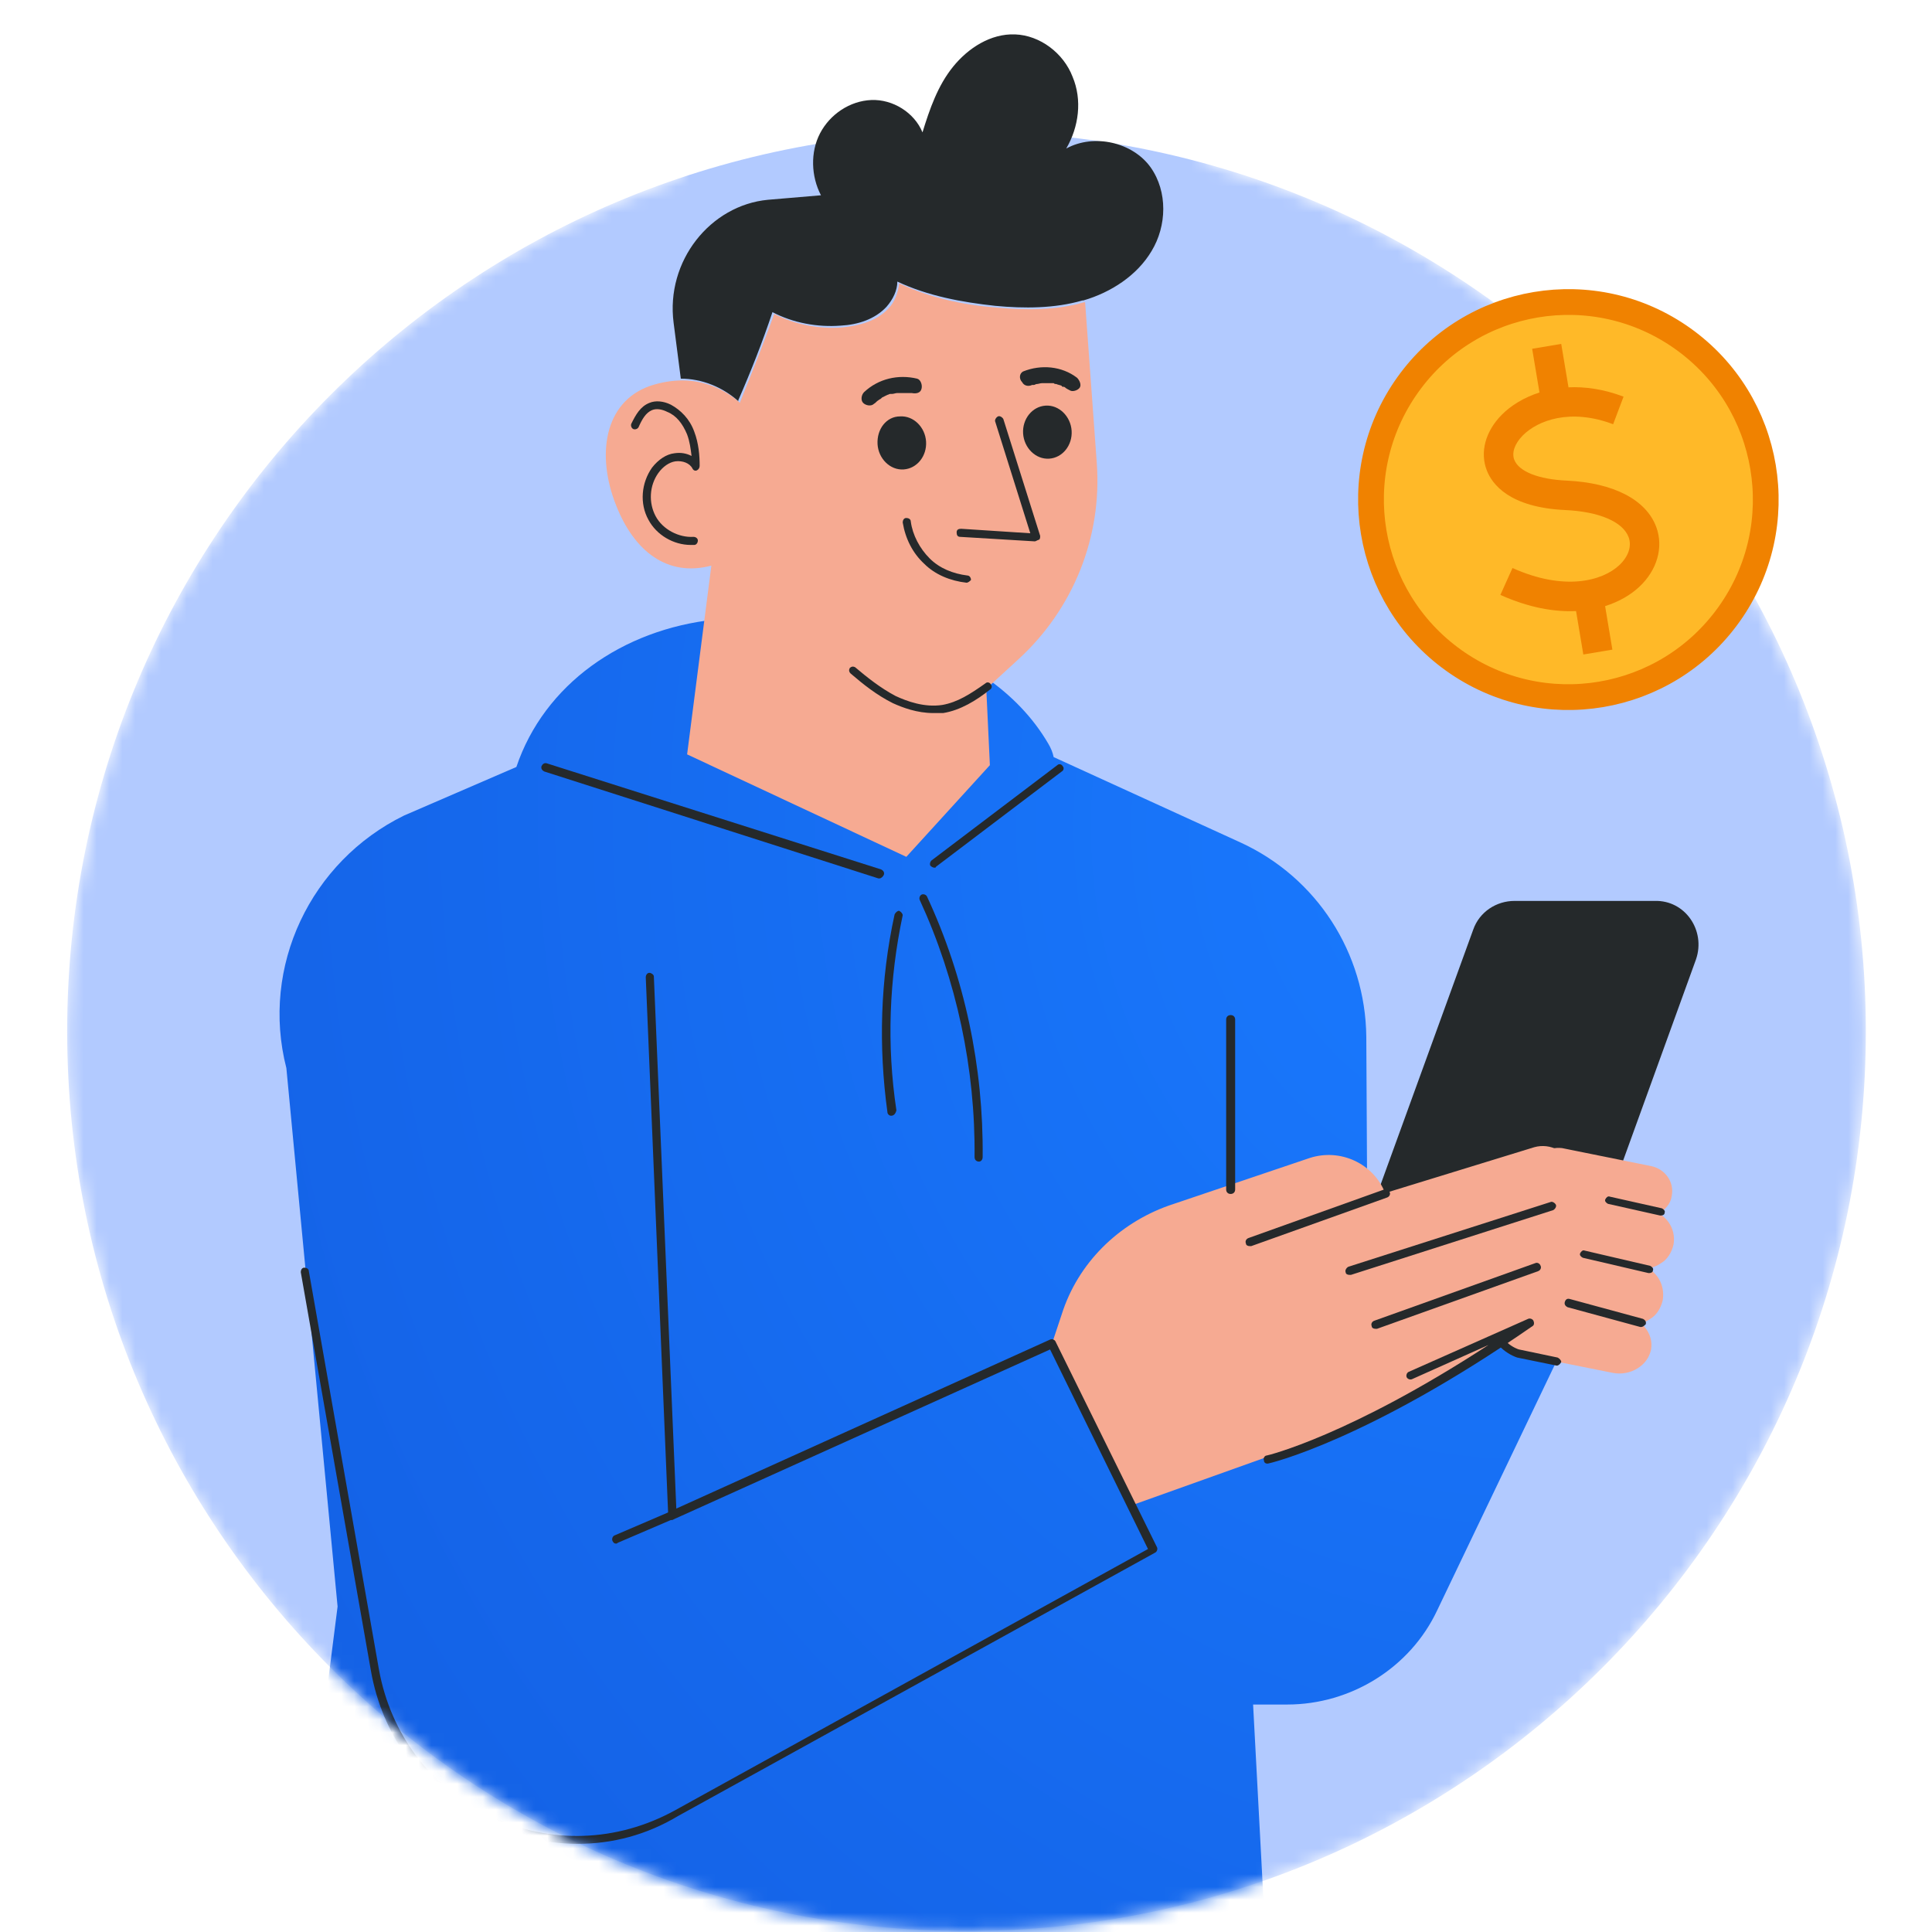 <svg width="150" height="150" viewBox="0 0 150 150" fill="none" xmlns="http://www.w3.org/2000/svg">
<g clip-path="url(#clip0_1638_2683)">
<mask id="mask0_1638_2683" style="mask-type:luminance" maskUnits="userSpaceOnUse" x="5" y="-1" width="140" height="151">
<path d="M52.787 13.836C25.165 23.118 5.215 49.289 5.215 80.066C5.215 118.659 36.465 149.925 75.039 149.925C113.613 149.925 144.863 118.659 144.863 80.066C144.863 47.963 123.169 20.885 93.663 12.719C92.826 5.182 84.037 -0.75 73.225 -0.75C61.995 -0.75 52.787 5.81 52.787 13.836Z" fill="white"/>
</mask>
<g mask="url(#mask0_1638_2683)">
<path d="M5.215 80.066C5.215 118.66 36.465 149.925 75.039 149.925C113.613 149.925 144.863 118.66 144.863 80.066C144.863 41.473 113.543 10.207 75.039 10.207C36.465 10.207 5.215 41.473 5.215 80.066Z" fill="#B2CAFF"/>
</g>
<mask id="mask1_1638_2683" style="mask-type:luminance" maskUnits="userSpaceOnUse" x="5" y="-1" width="140" height="151">
<path d="M52.787 13.836C25.165 23.118 5.215 49.289 5.215 80.066C5.215 118.659 36.465 149.925 75.039 149.925C113.613 149.925 144.863 118.659 144.863 80.066C144.863 47.963 123.169 20.885 93.663 12.719C92.826 5.182 84.037 -0.75 73.225 -0.75C61.995 -0.75 52.787 5.81 52.787 13.836Z" fill="white"/>
</mask>
<g mask="url(#mask1_1638_2683)">
<path d="M22.234 82.928L26.21 124.732L21.746 159.905C21.746 159.905 43.858 170.793 68.691 170.793C93.523 170.793 98.755 159.905 98.755 159.905L97.29 132.339H99.941C104.893 132.339 109.497 129.477 111.59 125.011L124.424 98.212L106.149 93.396L106.079 80.485C106.009 73.995 102.243 68.132 96.314 65.411L81.805 58.781C81.735 58.432 81.595 58.083 81.386 57.734C76.573 49.499 64.366 47.126 55.507 48.103C48.322 48.871 42.254 53.128 40.091 59.548L31.372 63.317C24.118 66.876 20.212 75.042 22.234 82.928Z" fill="url(#paint0_radial_1638_2683)"/>
</g>
<mask id="mask2_1638_2683" style="mask-type:luminance" maskUnits="userSpaceOnUse" x="5" y="-1" width="140" height="151">
<path d="M52.787 13.836C25.165 23.118 5.215 49.289 5.215 80.066C5.215 118.659 36.465 149.925 75.039 149.925C113.613 149.925 144.863 118.659 144.863 80.066C144.863 47.963 123.169 20.885 93.663 12.719C92.826 5.182 84.037 -0.75 73.225 -0.75C61.995 -0.75 52.787 5.81 52.787 13.836Z" fill="white"/>
</mask>
<g mask="url(#mask2_1638_2683)">
<path d="M47.836 39.238C49.231 42.797 51.812 44.821 55.23 43.914L53.347 58.57L70.367 66.525L76.854 59.407L76.575 53.475L79.086 51.172C83.341 47.264 85.573 41.681 85.155 35.958L84.248 23.466H84.178C82.016 24.094 79.644 24.094 77.412 23.884C74.761 23.675 72.181 23.117 69.809 22C69.739 22.698 69.46 23.466 68.972 23.954C68.065 24.931 66.74 25.28 65.414 25.42C63.601 25.559 61.718 25.21 60.113 24.373C59.276 26.676 58.369 28.979 57.462 31.212V31.282C56.207 30.165 54.602 29.537 52.998 29.537C52.161 29.537 51.324 29.677 50.487 29.956C46.86 31.212 46.302 35.4 47.836 39.238Z" fill="#F6AA92"/>
</g>
<mask id="mask3_1638_2683" style="mask-type:luminance" maskUnits="userSpaceOnUse" x="5" y="-1" width="140" height="151">
<path d="M52.787 13.836C25.165 23.118 5.215 49.289 5.215 80.066C5.215 118.659 36.465 149.925 75.039 149.925C113.613 149.925 144.863 118.659 144.863 80.066C144.863 47.963 123.169 20.885 93.663 12.719C92.826 5.182 84.037 -0.75 73.225 -0.75C61.995 -0.75 52.787 5.81 52.787 13.836Z" fill="white"/>
</mask>
<g mask="url(#mask3_1638_2683)">
<path d="M52.3 25.072L52.858 29.399C54.462 29.399 56.067 30.027 57.322 31.144C57.322 31.144 57.322 31.144 57.322 31.074C58.299 28.841 59.206 26.538 59.973 24.235C61.577 25.072 63.461 25.421 65.274 25.282C66.6 25.212 67.925 24.793 68.832 23.816C69.32 23.258 69.669 22.56 69.669 21.862C72.04 22.979 74.691 23.467 77.272 23.746C79.504 23.956 81.876 23.956 84.038 23.328H84.108C86.27 22.7 88.293 21.374 89.409 19.489C90.595 17.535 90.665 14.883 89.339 12.999C87.944 11.045 84.945 10.347 82.782 11.533C83.759 9.858 84.038 7.765 83.271 5.95C82.573 4.136 80.76 2.74 78.806 2.67C76.923 2.6 75.179 3.717 73.993 5.183C72.808 6.648 72.18 8.463 71.622 10.277C70.994 8.742 69.32 7.695 67.646 7.765C65.972 7.835 64.437 8.881 63.67 10.347C62.903 11.812 62.972 13.697 63.74 15.162L59.624 15.511C55.16 15.93 51.672 20.257 52.3 25.072Z" fill="#25292B"/>
</g>
<mask id="mask4_1638_2683" style="mask-type:luminance" maskUnits="userSpaceOnUse" x="5" y="-1" width="140" height="151">
<path d="M52.787 13.836C25.165 23.118 5.215 49.289 5.215 80.066C5.215 118.659 36.465 149.925 75.039 149.925C113.613 149.925 144.863 118.659 144.863 80.066C144.863 47.963 123.169 20.885 93.663 12.719C92.826 5.182 84.037 -0.75 73.225 -0.75C61.995 -0.75 52.787 5.81 52.787 13.836Z" fill="white"/>
</mask>
<g mask="url(#mask4_1638_2683)">
<path d="M79.434 33.657C79.504 34.773 80.411 35.68 81.457 35.611C82.503 35.541 83.271 34.564 83.201 33.447C83.131 32.331 82.224 31.423 81.178 31.493C80.132 31.563 79.364 32.54 79.434 33.657Z" fill="#25292B"/>
</g>
<mask id="mask5_1638_2683" style="mask-type:luminance" maskUnits="userSpaceOnUse" x="5" y="-1" width="140" height="151">
<path d="M52.787 13.836C25.165 23.118 5.215 49.289 5.215 80.066C5.215 118.659 36.465 149.925 75.039 149.925C113.613 149.925 144.863 118.659 144.863 80.066C144.863 47.963 123.169 20.885 93.663 12.719C92.826 5.182 84.037 -0.75 73.225 -0.75C61.995 -0.75 52.787 5.81 52.787 13.836Z" fill="white"/>
</mask>
<g mask="url(#mask5_1638_2683)">
<path d="M68.133 34.493C68.203 35.61 69.11 36.517 70.156 36.447C71.203 36.378 71.97 35.401 71.9 34.284C71.83 33.167 70.924 32.26 69.877 32.33C68.831 32.33 68.064 33.307 68.133 34.493Z" fill="#25292B"/>
</g>
<mask id="mask6_1638_2683" style="mask-type:luminance" maskUnits="userSpaceOnUse" x="5" y="-1" width="140" height="151">
<path d="M52.787 13.836C25.165 23.118 5.215 49.289 5.215 80.066C5.215 118.659 36.465 149.925 75.039 149.925C113.613 149.925 144.863 118.659 144.863 80.066C144.863 47.963 123.169 20.885 93.663 12.719C92.826 5.182 84.037 -0.75 73.225 -0.75C61.995 -0.75 52.787 5.81 52.787 13.836Z" fill="white"/>
</mask>
<g mask="url(#mask6_1638_2683)">
<path d="M79.435 28.84C80.83 28.282 82.434 28.422 83.62 29.329C83.829 29.538 83.969 29.887 83.829 30.097C83.69 30.306 83.271 30.446 83.062 30.306C82.923 30.236 82.783 30.166 82.713 30.097C82.644 30.027 82.574 30.027 82.504 30.027C82.504 30.027 82.434 30.027 82.434 29.957C82.295 29.887 82.155 29.887 82.016 29.817C81.946 29.817 81.876 29.817 81.806 29.748C81.737 29.748 81.737 29.748 81.667 29.748C81.528 29.748 81.388 29.748 81.249 29.748C81.179 29.748 81.109 29.748 81.039 29.748C80.969 29.748 80.969 29.748 80.9 29.748C80.76 29.748 80.621 29.817 80.481 29.817C80.411 29.817 80.342 29.887 80.272 29.887C80.202 29.887 80.202 29.887 80.132 29.887C79.853 30.027 79.505 29.957 79.365 29.678C79.086 29.399 79.156 28.98 79.435 28.84Z" fill="#25292B"/>
</g>
<mask id="mask7_1638_2683" style="mask-type:luminance" maskUnits="userSpaceOnUse" x="5" y="-1" width="140" height="151">
<path d="M52.787 13.836C25.165 23.118 5.215 49.289 5.215 80.066C5.215 118.659 36.465 149.925 75.039 149.925C113.613 149.925 144.863 118.659 144.863 80.066C144.863 47.963 123.169 20.885 93.663 12.719C92.826 5.182 84.037 -0.75 73.225 -0.75C61.995 -0.75 52.787 5.81 52.787 13.836Z" fill="white"/>
</mask>
<g mask="url(#mask7_1638_2683)">
<path d="M71.551 30.166C71.481 30.515 71.132 30.585 70.784 30.515C70.714 30.515 70.714 30.515 70.644 30.515C70.575 30.515 70.505 30.515 70.435 30.515C70.295 30.515 70.156 30.515 70.016 30.515C69.947 30.515 69.947 30.515 69.877 30.515C69.807 30.515 69.737 30.515 69.668 30.515C69.528 30.515 69.389 30.585 69.249 30.585C69.179 30.585 69.179 30.585 69.11 30.585C69.04 30.585 68.97 30.655 68.9 30.655C68.761 30.724 68.621 30.794 68.482 30.864L68.412 30.934C68.342 31.004 68.273 31.004 68.203 31.073C68.063 31.143 67.993 31.283 67.854 31.352C67.645 31.562 67.226 31.492 67.017 31.283C66.808 31.073 66.877 30.655 67.087 30.445C68.203 29.398 69.737 29.049 71.202 29.398C71.481 29.468 71.621 29.887 71.551 30.166Z" fill="#25292B"/>
</g>
<mask id="mask8_1638_2683" style="mask-type:luminance" maskUnits="userSpaceOnUse" x="5" y="-1" width="140" height="151">
<path d="M52.787 13.836C25.165 23.118 5.215 49.289 5.215 80.066C5.215 118.659 36.465 149.925 75.039 149.925C113.613 149.925 144.863 118.659 144.863 80.066C144.863 47.963 123.169 20.885 93.663 12.719C92.826 5.182 84.037 -0.75 73.225 -0.75C61.995 -0.75 52.787 5.81 52.787 13.836Z" fill="white"/>
</mask>
<g mask="url(#mask8_1638_2683)">
<path d="M80.342 42.031L74.552 41.682C74.343 41.682 74.273 41.542 74.273 41.333C74.273 41.123 74.413 41.054 74.622 41.054L79.993 41.403L77.273 32.749C77.203 32.609 77.343 32.4 77.482 32.33C77.622 32.26 77.831 32.4 77.901 32.539L80.761 41.612C80.761 41.682 80.761 41.821 80.691 41.891C80.482 41.961 80.412 42.031 80.342 42.031Z" fill="#25292B"/>
</g>
<mask id="mask9_1638_2683" style="mask-type:luminance" maskUnits="userSpaceOnUse" x="5" y="-1" width="140" height="151">
<path d="M52.787 13.836C25.165 23.118 5.215 49.289 5.215 80.066C5.215 118.659 36.465 149.925 75.039 149.925C113.613 149.925 144.863 118.659 144.863 80.066C144.863 47.963 123.169 20.885 93.663 12.719C92.826 5.182 84.037 -0.75 73.225 -0.75C61.995 -0.75 52.787 5.81 52.787 13.836Z" fill="white"/>
</mask>
<g mask="url(#mask9_1638_2683)">
<path d="M53.623 42.309C52.298 42.309 50.973 41.541 50.345 40.355C49.647 39.098 49.787 37.493 50.624 36.307C51.112 35.679 51.74 35.26 52.368 35.19C52.856 35.12 53.275 35.19 53.693 35.4C53.623 34.841 53.554 34.283 53.344 33.724C52.996 32.887 52.507 32.259 51.81 31.98C51.391 31.77 50.973 31.701 50.624 31.84C50.136 32.05 49.857 32.538 49.578 33.166C49.508 33.306 49.299 33.376 49.159 33.306C49.02 33.236 48.95 33.027 49.02 32.887C49.368 32.189 49.717 31.561 50.415 31.282C50.903 31.073 51.531 31.142 52.089 31.422C52.856 31.84 53.554 32.538 53.902 33.515C54.251 34.422 54.321 35.4 54.321 36.167C54.321 36.307 54.251 36.446 54.112 36.516C53.972 36.586 53.833 36.516 53.763 36.377C53.554 35.958 52.996 35.748 52.438 35.818C51.949 35.888 51.461 36.237 51.112 36.725C50.415 37.703 50.345 39.029 50.903 40.075C51.461 41.122 52.717 41.75 53.833 41.681C54.042 41.681 54.181 41.82 54.181 41.96C54.181 42.169 54.042 42.309 53.902 42.309C53.763 42.309 53.693 42.309 53.623 42.309Z" fill="#25292B"/>
</g>
<mask id="mask10_1638_2683" style="mask-type:luminance" maskUnits="userSpaceOnUse" x="5" y="-1" width="140" height="151">
<path d="M52.787 13.836C25.165 23.118 5.215 49.289 5.215 80.066C5.215 118.659 36.465 149.925 75.039 149.925C113.613 149.925 144.863 118.659 144.863 80.066C144.863 47.963 123.169 20.885 93.663 12.719C92.826 5.182 84.037 -0.75 73.225 -0.75C61.995 -0.75 52.787 5.81 52.787 13.836Z" fill="white"/>
</mask>
<g mask="url(#mask10_1638_2683)">
<path d="M72.459 55.361C71.203 55.361 70.087 54.942 69.32 54.593C68.064 53.965 67.018 53.128 66.041 52.29C65.902 52.151 65.902 52.011 65.972 51.871C66.111 51.732 66.251 51.732 66.39 51.802C67.297 52.569 68.343 53.407 69.529 54.035C70.436 54.454 71.761 54.942 73.156 54.733C74.342 54.523 75.319 53.895 76.504 53.058C76.644 52.918 76.853 52.988 76.923 53.128C77.062 53.267 76.993 53.477 76.853 53.546C75.807 54.384 74.551 55.152 73.226 55.361C73.017 55.361 72.738 55.361 72.459 55.361Z" fill="#25292B"/>
</g>
<mask id="mask11_1638_2683" style="mask-type:luminance" maskUnits="userSpaceOnUse" x="5" y="-1" width="140" height="151">
<path d="M52.787 13.836C25.165 23.118 5.215 49.289 5.215 80.066C5.215 118.659 36.465 149.925 75.039 149.925C113.613 149.925 144.863 118.659 144.863 80.066C144.863 47.963 123.169 20.885 93.663 12.719C92.826 5.182 84.037 -0.75 73.225 -0.75C61.995 -0.75 52.787 5.81 52.787 13.836Z" fill="white"/>
</mask>
<g mask="url(#mask11_1638_2683)">
<path d="M75.038 45.241C73.783 45.101 72.597 44.612 71.76 43.775C70.853 42.938 70.295 41.821 70.086 40.565C70.086 40.425 70.156 40.216 70.365 40.216C70.504 40.216 70.714 40.286 70.714 40.495C70.853 41.542 71.411 42.589 72.179 43.356C72.946 44.124 73.992 44.543 75.108 44.682C75.248 44.682 75.387 44.822 75.387 45.031C75.317 45.101 75.178 45.241 75.038 45.241Z" fill="#25292B"/>
</g>
<mask id="mask12_1638_2683" style="mask-type:luminance" maskUnits="userSpaceOnUse" x="5" y="-1" width="140" height="151">
<path d="M52.787 13.836C25.165 23.118 5.215 49.289 5.215 80.066C5.215 118.659 36.465 149.925 75.039 149.925C113.613 149.925 144.863 118.659 144.863 80.066C144.863 47.963 123.169 20.885 93.663 12.719C92.826 5.182 84.037 -0.75 73.225 -0.75C61.995 -0.75 52.787 5.81 52.787 13.836Z" fill="white"/>
</mask>
<g mask="url(#mask12_1638_2683)">
<path d="M131.678 74.483L122.4 100.096C121.912 101.492 120.587 102.329 119.192 102.329H108.31C105.938 102.329 104.264 99.956 105.101 97.723L114.379 72.18C114.867 70.784 116.192 69.947 117.587 69.947H128.469C130.841 69.877 132.445 72.25 131.678 74.483Z" fill="#25292B"/>
</g>
<mask id="mask13_1638_2683" style="mask-type:luminance" maskUnits="userSpaceOnUse" x="5" y="-1" width="140" height="151">
<path d="M52.787 13.836C25.165 23.118 5.215 49.289 5.215 80.066C5.215 118.659 36.465 149.925 75.039 149.925C113.613 149.925 144.863 118.659 144.863 80.066C144.863 47.963 123.169 20.885 93.663 12.719C92.826 5.182 84.037 -0.75 73.225 -0.75C61.995 -0.75 52.787 5.81 52.787 13.836Z" fill="white"/>
</mask>
<g mask="url(#mask13_1638_2683)">
<path d="M118.983 90.744C119.052 90.186 119.401 89.767 119.82 89.488C120.238 89.209 120.726 89.069 121.284 89.139L128.19 90.535C129.236 90.744 130.004 91.721 129.795 92.838C129.725 93.396 129.376 93.815 128.957 94.094C128.539 94.373 128.051 94.513 127.493 94.443L120.587 93.047C119.541 92.838 118.843 91.791 118.983 90.744Z" fill="#F6AA92"/>
</g>
<mask id="mask14_1638_2683" style="mask-type:luminance" maskUnits="userSpaceOnUse" x="5" y="-1" width="140" height="151">
<path d="M52.787 13.836C25.165 23.118 5.215 49.289 5.215 80.066C5.215 118.659 36.465 149.925 75.039 149.925C113.613 149.925 144.863 118.659 144.863 80.066C144.863 47.963 123.169 20.885 93.663 12.719C92.826 5.182 84.037 -0.75 73.225 -0.75C61.995 -0.75 52.787 5.81 52.787 13.836Z" fill="white"/>
</mask>
<g mask="url(#mask14_1638_2683)">
<path d="M117.59 94.303C117.729 93.675 118.078 93.117 118.566 92.838C119.055 92.489 119.682 92.349 120.31 92.419L128.053 93.954C129.308 94.163 130.146 95.35 129.936 96.606C129.797 97.234 129.448 97.793 128.96 98.072C128.471 98.421 127.844 98.56 127.216 98.49L119.473 96.955C118.218 96.746 117.311 95.559 117.59 94.303Z" fill="#F6AA92"/>
</g>
<mask id="mask15_1638_2683" style="mask-type:luminance" maskUnits="userSpaceOnUse" x="5" y="-1" width="140" height="151">
<path d="M52.787 13.836C25.165 23.118 5.215 49.289 5.215 80.066C5.215 118.659 36.465 149.925 75.039 149.925C113.613 149.925 144.863 118.659 144.863 80.066C144.863 47.963 123.169 20.885 93.663 12.719C92.826 5.182 84.037 -0.75 73.225 -0.75C61.995 -0.75 52.787 5.81 52.787 13.836Z" fill="white"/>
</mask>
<g mask="url(#mask15_1638_2683)">
<path d="M116.751 98.56C116.89 97.932 117.239 97.374 117.727 97.094C118.216 96.745 118.843 96.606 119.471 96.676L127.214 98.211C128.47 98.42 129.307 99.607 129.097 100.933C128.958 101.561 128.609 102.119 128.121 102.398C127.632 102.747 127.005 102.887 126.377 102.817L118.634 101.282C117.379 101.003 116.542 99.816 116.751 98.56Z" fill="#F6AA92"/>
</g>
<mask id="mask16_1638_2683" style="mask-type:luminance" maskUnits="userSpaceOnUse" x="5" y="-1" width="140" height="151">
<path d="M52.787 13.836C25.165 23.118 5.215 49.289 5.215 80.066C5.215 118.659 36.465 149.925 75.039 149.925C113.613 149.925 144.863 118.659 144.863 80.066C144.863 47.963 123.169 20.885 93.663 12.719C92.826 5.182 84.037 -0.75 73.225 -0.75C61.995 -0.75 52.787 5.81 52.787 13.836Z" fill="white"/>
</mask>
<g mask="url(#mask16_1638_2683)">
<path d="M115.984 102.468C116.123 101.84 116.472 101.351 117.03 101.002C117.588 100.653 118.286 100.514 118.983 100.653L125.959 102.049C127.423 102.328 128.4 103.514 128.191 104.771C128.051 105.399 127.702 105.887 127.144 106.236C126.586 106.585 125.889 106.725 125.191 106.585L118.216 105.189C116.821 104.91 115.774 103.724 115.984 102.468Z" fill="#F6AA92"/>
</g>
<mask id="mask17_1638_2683" style="mask-type:luminance" maskUnits="userSpaceOnUse" x="5" y="-1" width="140" height="151">
<path d="M52.787 13.836C25.165 23.118 5.215 49.289 5.215 80.066C5.215 118.659 36.465 149.925 75.039 149.925C113.613 149.925 144.863 118.659 144.863 80.066C144.863 47.963 123.169 20.885 93.663 12.719C92.826 5.182 84.037 -0.75 73.225 -0.75C61.995 -0.75 52.787 5.81 52.787 13.836Z" fill="white"/>
</mask>
<g mask="url(#mask17_1638_2683)">
<path d="M120.866 106.028C120.796 106.028 120.796 106.028 120.866 106.028L117.796 105.4C116.959 105.121 115.495 104.144 115.704 102.399C115.704 102.26 115.913 102.12 116.053 102.12C116.192 102.12 116.332 102.329 116.332 102.469C116.122 104.144 117.866 104.772 117.936 104.772L120.935 105.4C121.075 105.47 121.214 105.61 121.214 105.749C121.145 105.889 121.005 106.028 120.866 106.028Z" fill="#25292B"/>
</g>
<mask id="mask18_1638_2683" style="mask-type:luminance" maskUnits="userSpaceOnUse" x="5" y="-1" width="140" height="151">
<path d="M52.787 13.836C25.165 23.118 5.215 49.289 5.215 80.066C5.215 118.659 36.465 149.925 75.039 149.925C113.613 149.925 144.863 118.659 144.863 80.066C144.863 47.963 123.169 20.885 93.663 12.719C92.826 5.182 84.037 -0.75 73.225 -0.75C61.995 -0.75 52.787 5.81 52.787 13.836Z" fill="white"/>
</mask>
<g mask="url(#mask18_1638_2683)">
<path d="M127.424 103.027H127.354L121.704 101.491C121.565 101.421 121.425 101.282 121.495 101.072C121.565 100.863 121.704 100.793 121.914 100.863L127.564 102.398C127.703 102.468 127.843 102.608 127.773 102.817C127.703 102.887 127.564 103.027 127.424 103.027Z" fill="#25292B"/>
</g>
<mask id="mask19_1638_2683" style="mask-type:luminance" maskUnits="userSpaceOnUse" x="5" y="-1" width="140" height="151">
<path d="M52.787 13.836C25.165 23.118 5.215 49.289 5.215 80.066C5.215 118.659 36.465 149.925 75.039 149.925C113.613 149.925 144.863 118.659 144.863 80.066C144.863 47.963 123.169 20.885 93.663 12.719C92.826 5.182 84.037 -0.75 73.225 -0.75C61.995 -0.75 52.787 5.81 52.787 13.836Z" fill="white"/>
</mask>
<g mask="url(#mask19_1638_2683)">
<path d="M128.054 98.84H127.984L122.892 97.653C122.752 97.583 122.613 97.444 122.683 97.304C122.752 97.165 122.892 97.025 123.031 97.095L128.123 98.281C128.263 98.351 128.402 98.49 128.333 98.63C128.333 98.77 128.193 98.84 128.054 98.84Z" fill="#25292B"/>
</g>
<mask id="mask20_1638_2683" style="mask-type:luminance" maskUnits="userSpaceOnUse" x="5" y="-1" width="140" height="151">
<path d="M52.787 13.836C25.165 23.118 5.215 49.289 5.215 80.066C5.215 118.659 36.465 149.925 75.039 149.925C113.613 149.925 144.863 118.659 144.863 80.066C144.863 47.963 123.169 20.885 93.663 12.719C92.826 5.182 84.037 -0.75 73.225 -0.75C61.995 -0.75 52.787 5.81 52.787 13.836Z" fill="white"/>
</mask>
<g mask="url(#mask20_1638_2683)">
<path d="M128.961 94.373H128.891L124.845 93.466C124.705 93.396 124.566 93.256 124.636 93.117C124.705 92.977 124.845 92.837 124.985 92.907L129.03 93.814C129.17 93.884 129.309 94.024 129.24 94.163C129.24 94.303 129.1 94.373 128.961 94.373Z" fill="#25292B"/>
</g>
<mask id="mask21_1638_2683" style="mask-type:luminance" maskUnits="userSpaceOnUse" x="5" y="-1" width="140" height="151">
<path d="M52.787 13.836C25.165 23.118 5.215 49.289 5.215 80.066C5.215 118.659 36.465 149.925 75.039 149.925C113.613 149.925 144.863 118.659 144.863 80.066C144.863 47.963 123.169 20.885 93.663 12.719C92.826 5.182 84.037 -0.75 73.225 -0.75C61.995 -0.75 52.787 5.81 52.787 13.836Z" fill="white"/>
</mask>
<g mask="url(#mask21_1638_2683)">
<path d="M81.664 104.352L82.431 102.049C83.687 98.071 86.826 95 90.732 93.605L101.684 89.906C104.055 89.138 106.636 90.324 107.543 92.627L119.122 89.068C120.378 88.719 121.703 89.417 122.052 90.673C122.122 90.953 122.191 91.232 122.122 91.511C122.052 92.488 121.424 93.325 120.447 93.605H120.308C120.936 93.884 121.424 94.372 121.633 95.07C121.703 95.349 121.773 95.628 121.703 95.907C121.633 96.885 121.006 97.722 120.029 98.001L119.192 98.28C119.68 98.559 120.099 99.048 120.308 99.606C120.378 99.885 120.447 100.165 120.378 100.444C120.308 101.421 119.68 102.258 118.704 102.537L108.799 108.749C107.124 109.796 105.381 110.633 103.567 111.261L87.942 116.844L81.664 104.352Z" fill="#F6AA92"/>
</g>
<mask id="mask22_1638_2683" style="mask-type:luminance" maskUnits="userSpaceOnUse" x="5" y="-1" width="140" height="151">
<path d="M52.787 13.836C25.165 23.118 5.215 49.289 5.215 80.066C5.215 118.659 36.465 149.925 75.039 149.925C113.613 149.925 144.863 118.659 144.863 80.066C144.863 47.963 123.169 20.885 93.663 12.719C92.826 5.182 84.037 -0.75 73.225 -0.75C61.995 -0.75 52.787 5.81 52.787 13.836Z" fill="white"/>
</mask>
<g mask="url(#mask22_1638_2683)">
<path d="M47.834 119.846C47.694 119.846 47.624 119.777 47.555 119.637C47.485 119.497 47.555 119.288 47.694 119.218L52.089 117.334C52.228 117.264 52.438 117.334 52.507 117.474C52.577 117.613 52.507 117.823 52.368 117.892L47.973 119.777C47.904 119.846 47.834 119.846 47.834 119.846Z" fill="#25292B"/>
</g>
<mask id="mask23_1638_2683" style="mask-type:luminance" maskUnits="userSpaceOnUse" x="5" y="-1" width="140" height="151">
<path d="M52.787 13.836C25.165 23.118 5.215 49.289 5.215 80.066C5.215 118.659 36.465 149.925 75.039 149.925C113.613 149.925 144.863 118.659 144.863 80.066C144.863 47.963 123.169 20.885 93.663 12.719C92.826 5.182 84.037 -0.75 73.225 -0.75C61.995 -0.75 52.787 5.81 52.787 13.836Z" fill="white"/>
</mask>
<g mask="url(#mask23_1638_2683)">
<path d="M97.012 96.746C96.873 96.746 96.733 96.676 96.733 96.537C96.663 96.397 96.733 96.188 96.942 96.118L107.475 92.349C107.615 92.28 107.824 92.349 107.894 92.559C107.964 92.698 107.894 92.908 107.685 92.978L97.152 96.746C97.082 96.746 97.012 96.746 97.012 96.746Z" fill="#25292B"/>
</g>
<mask id="mask24_1638_2683" style="mask-type:luminance" maskUnits="userSpaceOnUse" x="5" y="-1" width="140" height="151">
<path d="M52.787 13.836C25.165 23.118 5.215 49.289 5.215 80.066C5.215 118.659 36.465 149.925 75.039 149.925C113.613 149.925 144.863 118.659 144.863 80.066C144.863 47.963 123.169 20.885 93.663 12.719C92.826 5.182 84.037 -0.75 73.225 -0.75C61.995 -0.75 52.787 5.81 52.787 13.836Z" fill="white"/>
</mask>
<g mask="url(#mask24_1638_2683)">
<path d="M104.755 98.979C104.615 98.979 104.476 98.909 104.476 98.77C104.406 98.63 104.545 98.421 104.685 98.351L120.38 93.326C120.519 93.256 120.728 93.396 120.798 93.535C120.868 93.675 120.728 93.885 120.589 93.954L104.894 98.979C104.824 98.979 104.824 98.979 104.755 98.979Z" fill="#25292B"/>
</g>
<mask id="mask25_1638_2683" style="mask-type:luminance" maskUnits="userSpaceOnUse" x="5" y="-1" width="140" height="151">
<path d="M52.787 13.836C25.165 23.118 5.215 49.289 5.215 80.066C5.215 118.659 36.465 149.925 75.039 149.925C113.613 149.925 144.863 118.659 144.863 80.066C144.863 47.963 123.169 20.885 93.663 12.719C92.826 5.182 84.037 -0.75 73.225 -0.75C61.995 -0.75 52.787 5.81 52.787 13.836Z" fill="white"/>
</mask>
<g mask="url(#mask25_1638_2683)">
<path d="M106.778 103.166C106.638 103.166 106.499 103.096 106.499 102.956C106.429 102.817 106.499 102.607 106.708 102.538L119.194 98.071C119.334 98.001 119.543 98.071 119.613 98.281C119.682 98.42 119.613 98.629 119.403 98.699L106.917 103.166C106.848 103.166 106.848 103.166 106.778 103.166Z" fill="#25292B"/>
</g>
<mask id="mask26_1638_2683" style="mask-type:luminance" maskUnits="userSpaceOnUse" x="5" y="-1" width="140" height="151">
<path d="M52.787 13.836C25.165 23.118 5.215 49.289 5.215 80.066C5.215 118.659 36.465 149.925 75.039 149.925C113.613 149.925 144.863 118.659 144.863 80.066C144.863 47.963 123.169 20.885 93.663 12.719C92.826 5.182 84.037 -0.75 73.225 -0.75C61.995 -0.75 52.787 5.81 52.787 13.836Z" fill="white"/>
</mask>
<g mask="url(#mask26_1638_2683)">
<path d="M98.407 113.636C98.267 113.636 98.128 113.566 98.128 113.356C98.058 113.217 98.198 113.007 98.337 113.007C98.407 113.007 104.755 111.472 115.567 104.423L109.637 107.075C109.498 107.145 109.289 107.075 109.219 106.936C109.149 106.796 109.219 106.587 109.358 106.517L118.636 102.399C118.775 102.33 118.984 102.399 119.054 102.539C119.124 102.679 119.124 102.888 118.984 102.958C106.219 111.821 98.546 113.636 98.407 113.636Z" fill="#25292B"/>
</g>
<mask id="mask27_1638_2683" style="mask-type:luminance" maskUnits="userSpaceOnUse" x="5" y="-1" width="140" height="151">
<path d="M52.787 13.836C25.165 23.118 5.215 49.289 5.215 80.066C5.215 118.659 36.465 149.925 75.039 149.925C113.613 149.925 144.863 118.659 144.863 80.066C144.863 47.963 123.169 20.885 93.663 12.719C92.826 5.182 84.037 -0.75 73.225 -0.75C61.995 -0.75 52.787 5.81 52.787 13.836Z" fill="white"/>
</mask>
<g mask="url(#mask27_1638_2683)">
<path d="M44.836 143.156C42.464 143.156 40.093 142.598 37.791 141.551C32.978 139.248 29.699 134.921 28.792 129.687L23.352 98.77C23.352 98.63 23.421 98.421 23.631 98.421C23.77 98.421 23.979 98.491 23.979 98.7L29.42 129.617C30.327 134.642 33.466 138.829 38.07 140.993C42.673 143.226 47.905 143.016 52.369 140.574L89.13 120.265L81.527 104.772L52.3 117.962C52.23 118.032 52.09 118.032 52.021 117.962C51.951 117.892 51.881 117.823 51.881 117.683L50.137 75.879C50.137 75.67 50.277 75.53 50.416 75.53C50.556 75.53 50.765 75.67 50.765 75.809L52.509 117.125L81.527 104.004C81.666 103.934 81.876 104.004 81.945 104.144L89.828 120.126C89.897 120.265 89.828 120.475 89.688 120.544L52.648 140.993C50.207 142.458 47.556 143.156 44.836 143.156Z" fill="#25292B"/>
</g>
<mask id="mask28_1638_2683" style="mask-type:luminance" maskUnits="userSpaceOnUse" x="5" y="-1" width="140" height="151">
<path d="M52.787 13.836C25.165 23.118 5.215 49.289 5.215 80.066C5.215 118.659 36.465 149.925 75.039 149.925C113.613 149.925 144.863 118.659 144.863 80.066C144.863 47.963 123.169 20.885 93.663 12.719C92.826 5.182 84.037 -0.75 73.225 -0.75C61.995 -0.75 52.787 5.81 52.787 13.836Z" fill="white"/>
</mask>
<g mask="url(#mask28_1638_2683)">
<path d="M95.548 92.699C95.339 92.699 95.199 92.559 95.199 92.35V79.159C95.199 78.95 95.339 78.811 95.548 78.811C95.757 78.811 95.897 78.95 95.897 79.159V92.35C95.897 92.559 95.757 92.699 95.548 92.699Z" fill="#25292B"/>
</g>
<mask id="mask29_1638_2683" style="mask-type:luminance" maskUnits="userSpaceOnUse" x="5" y="-1" width="140" height="151">
<path d="M52.787 13.836C25.165 23.118 5.215 49.289 5.215 80.066C5.215 118.659 36.465 149.925 75.039 149.925C113.613 149.925 144.863 118.659 144.863 80.066C144.863 47.963 123.169 20.885 93.663 12.719C92.826 5.182 84.037 -0.75 73.225 -0.75C61.995 -0.75 52.787 5.81 52.787 13.836Z" fill="white"/>
</mask>
<g mask="url(#mask29_1638_2683)">
<path d="M72.528 67.366C72.458 67.366 72.319 67.296 72.249 67.227C72.179 67.157 72.179 66.947 72.319 66.808L82.084 59.41C82.224 59.27 82.433 59.34 82.503 59.48C82.642 59.619 82.573 59.829 82.433 59.899L72.668 67.296C72.668 67.366 72.598 67.366 72.528 67.366Z" fill="#25292B"/>
</g>
<mask id="mask30_1638_2683" style="mask-type:luminance" maskUnits="userSpaceOnUse" x="5" y="-1" width="140" height="151">
<path d="M52.787 13.836C25.165 23.118 5.215 49.289 5.215 80.066C5.215 118.659 36.465 149.925 75.039 149.925C113.613 149.925 144.863 118.659 144.863 80.066C144.863 47.963 123.169 20.885 93.663 12.719C92.826 5.182 84.037 -0.75 73.225 -0.75C61.995 -0.75 52.787 5.81 52.787 13.836Z" fill="white"/>
</mask>
<g mask="url(#mask30_1638_2683)">
<path d="M68.273 68.202H68.204L42.255 59.897C42.116 59.827 41.976 59.687 42.046 59.478C42.116 59.338 42.255 59.199 42.464 59.269L68.413 67.504C68.553 67.573 68.692 67.713 68.622 67.922C68.553 68.062 68.413 68.202 68.273 68.202Z" fill="#25292B"/>
</g>
<mask id="mask31_1638_2683" style="mask-type:luminance" maskUnits="userSpaceOnUse" x="5" y="-1" width="140" height="151">
<path d="M52.787 13.836C25.165 23.118 5.215 49.289 5.215 80.066C5.215 118.659 36.465 149.925 75.039 149.925C113.613 149.925 144.863 118.659 144.863 80.066C144.863 47.963 123.169 20.885 93.663 12.719C92.826 5.182 84.037 -0.75 73.225 -0.75C61.995 -0.75 52.787 5.81 52.787 13.836Z" fill="white"/>
</mask>
<g mask="url(#mask31_1638_2683)">
<path d="M76.014 90.186C75.805 90.186 75.665 90.046 75.665 89.837C75.735 82.997 74.27 76.088 71.41 69.877C71.34 69.737 71.41 69.528 71.55 69.458C71.689 69.388 71.898 69.458 71.968 69.598C74.898 75.879 76.363 82.858 76.293 89.837C76.293 90.046 76.153 90.186 76.014 90.186Z" fill="#25292B"/>
</g>
<mask id="mask32_1638_2683" style="mask-type:luminance" maskUnits="userSpaceOnUse" x="5" y="-1" width="140" height="151">
<path d="M52.787 13.836C25.165 23.118 5.215 49.289 5.215 80.066C5.215 118.659 36.465 149.925 75.039 149.925C113.613 149.925 144.863 118.659 144.863 80.066C144.863 47.963 123.169 20.885 93.663 12.719C92.826 5.182 84.037 -0.75 73.225 -0.75C61.995 -0.75 52.787 5.81 52.787 13.836Z" fill="white"/>
</mask>
<g mask="url(#mask32_1638_2683)">
<path d="M69.178 86.626C69.038 86.626 68.899 86.486 68.899 86.347C68.201 81.252 68.341 76.088 69.457 70.993C69.527 70.853 69.666 70.714 69.806 70.714C69.945 70.784 70.085 70.923 70.085 71.063C69.038 76.018 68.829 81.112 69.597 86.207C69.527 86.486 69.387 86.626 69.178 86.626C69.248 86.626 69.248 86.626 69.178 86.626Z" fill="#25292B"/>
</g>
<path d="M109.292 29.882C114.205 22.986 123.775 21.382 130.665 26.3C137.555 31.218 139.158 40.795 134.245 47.691C129.331 54.588 119.761 56.192 112.871 51.275C105.98 46.357 104.378 36.779 109.292 29.882Z" fill="#FFB928" stroke="#F08200" stroke-width="2"/>
<path d="M128.596 40.928C127.815 38.8 125.277 37.483 121.632 37.315C119.443 37.213 117.925 36.61 117.57 35.701C117.354 35.151 117.601 34.445 118.226 33.811C119.397 32.625 121.938 31.686 125.244 32.937L126.052 30.796C124.501 30.208 123.064 30.012 121.778 30.072L121.213 26.701L118.957 27.079L119.525 30.472C118.285 30.869 117.285 31.507 116.6 32.2C115.319 33.494 114.885 35.115 115.439 36.533C115.853 37.592 117.193 39.4 121.527 39.6C124.167 39.722 126.007 40.513 126.449 41.715C126.703 42.409 126.428 43.219 125.714 43.886C124.397 45.114 121.438 45.905 117.429 44.1L116.49 46.188C118.701 47.183 120.676 47.52 122.365 47.442L122.929 50.815L125.185 50.437L124.62 47.059C125.714 46.716 126.609 46.18 127.273 45.562C128.661 44.267 129.168 42.491 128.596 40.928Z" fill="#F08200"/>
</g>
<defs>
<radialGradient id="paint0_radial_1638_2683" cx="0" cy="0" r="1" gradientTransform="matrix(-85.324 71.406 -63.963 -99.72 116.23 64.216)" gradientUnits="userSpaceOnUse">
<stop stop-color="#197AFF"/>
<stop offset="1" stop-color="#1462E6"/>
</radialGradient>
<clipPath id="clip0_1638_2683">
<rect width="150" height="150" fill="white"/>
</clipPath>
</defs>
</svg>
